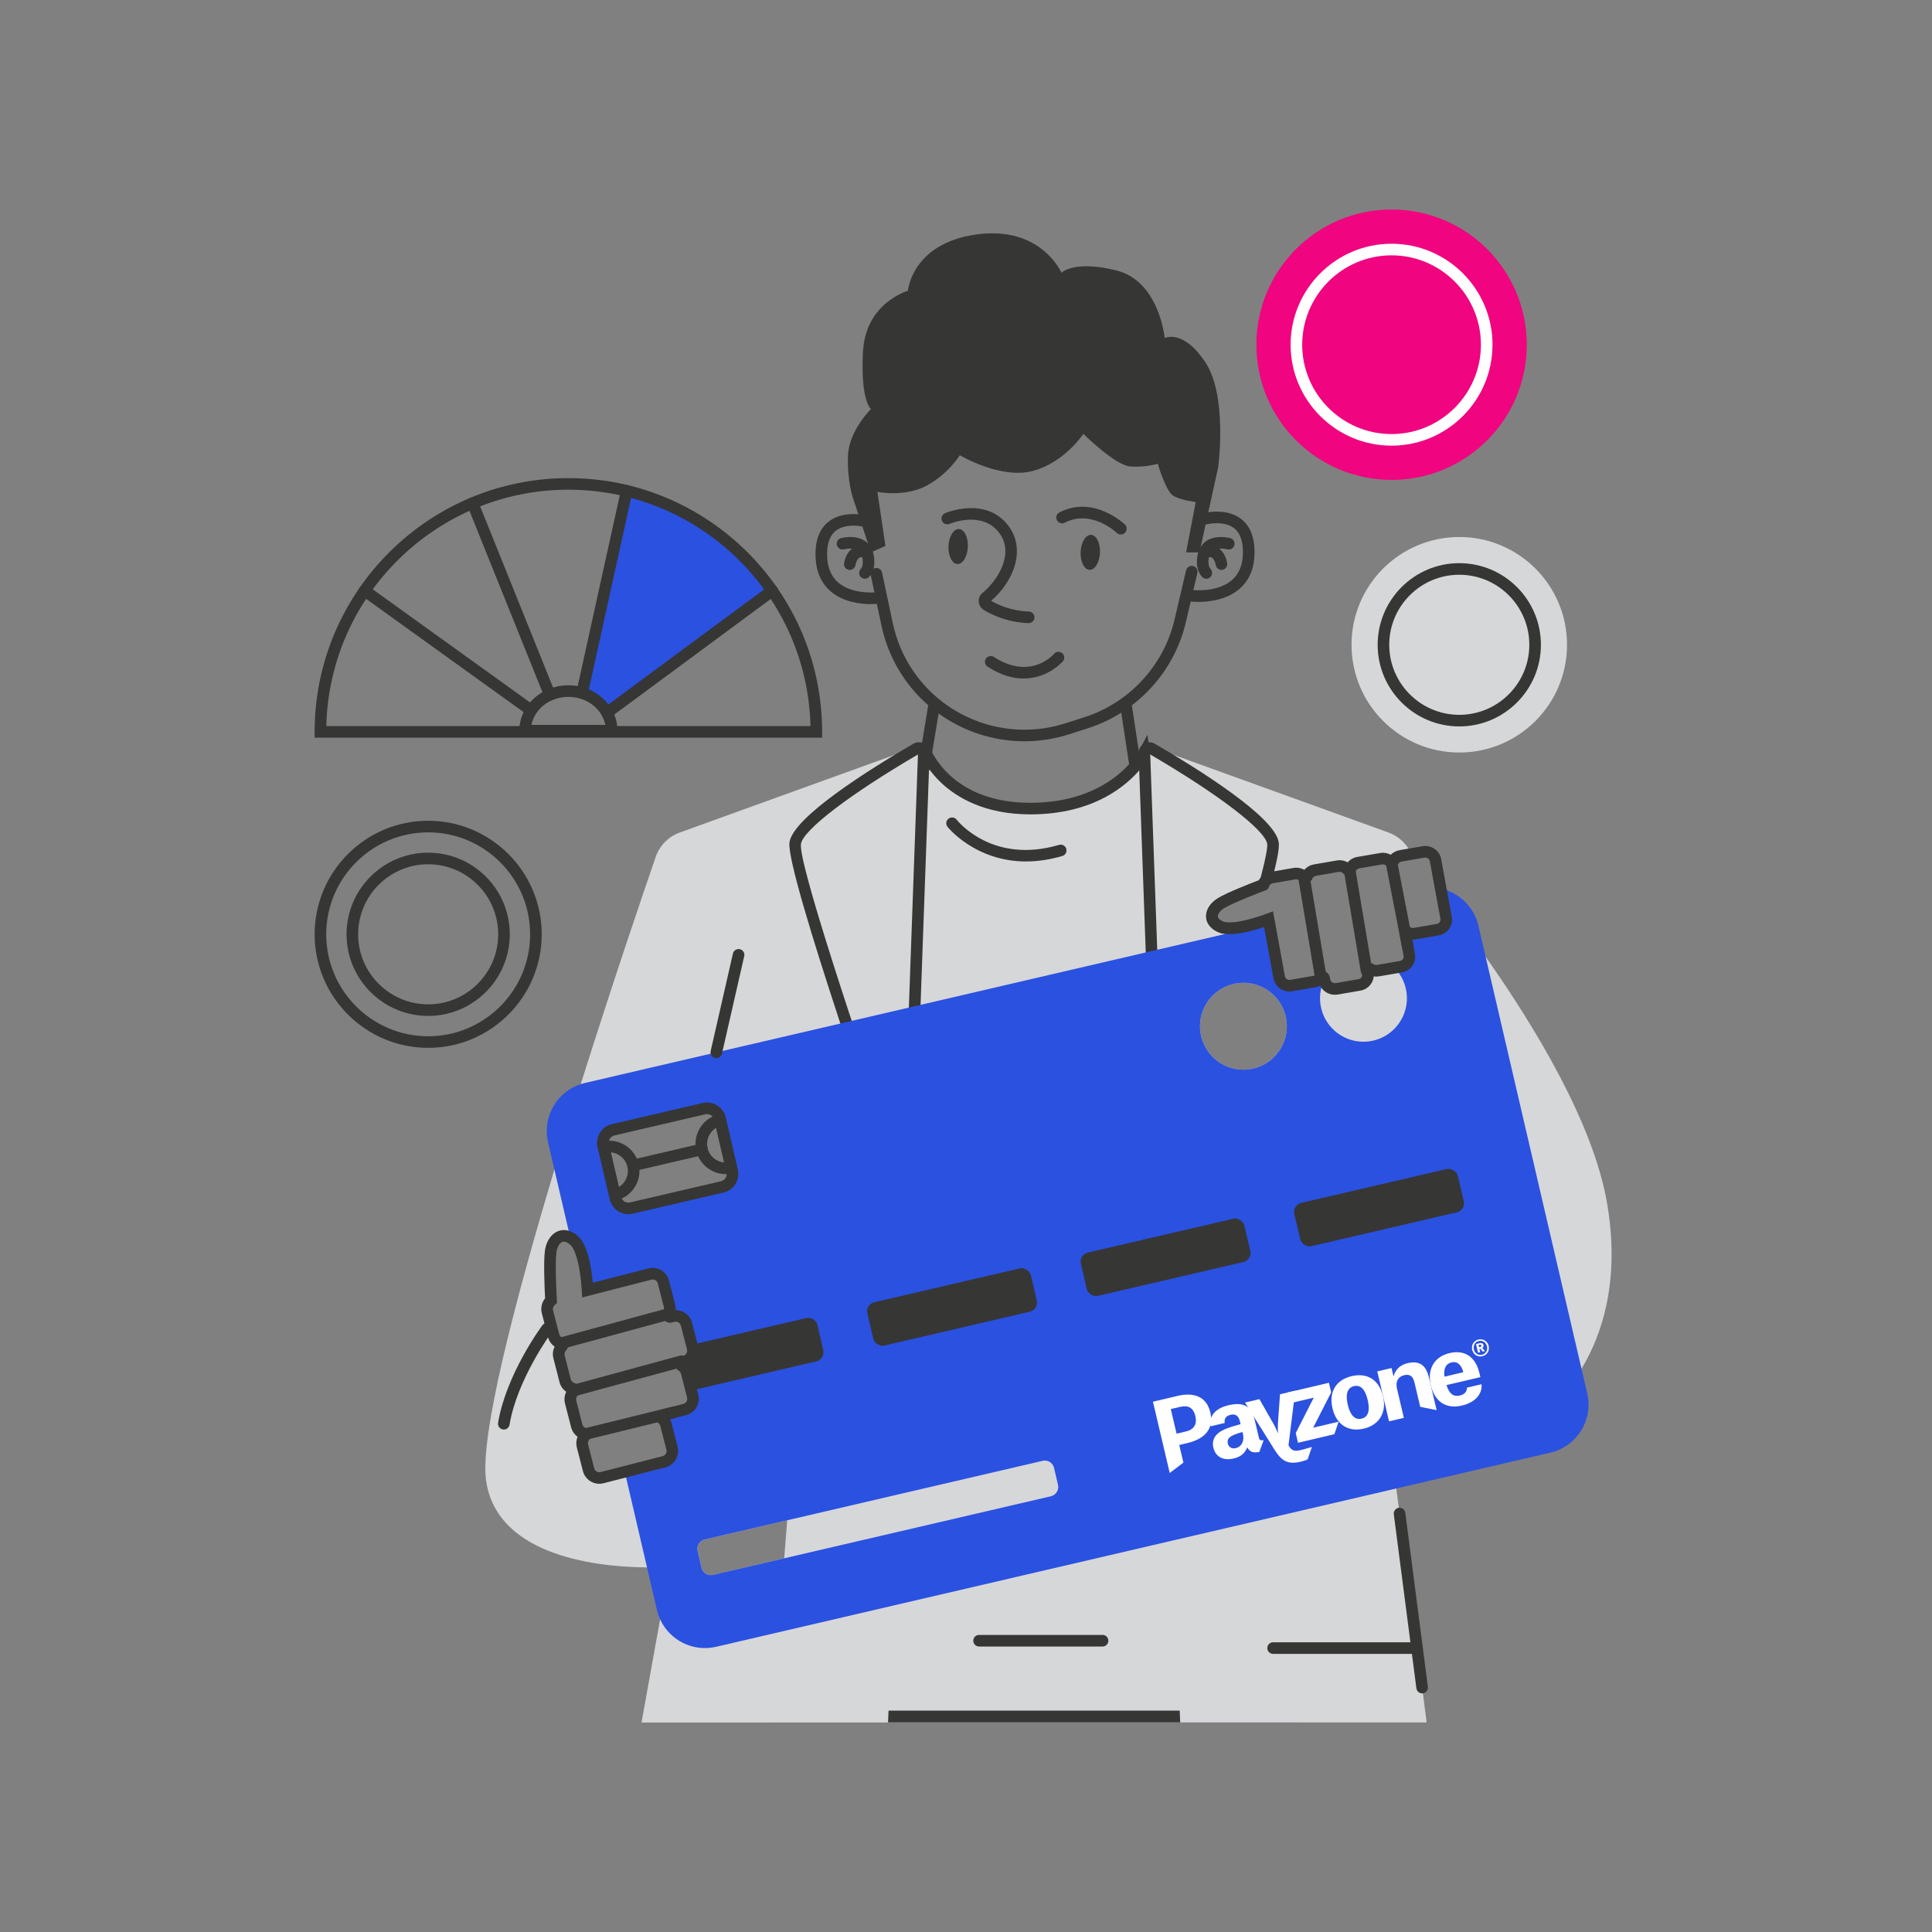 <?xml version="1.0" encoding="UTF-8"?> <svg xmlns="http://www.w3.org/2000/svg" id="Layer_2" data-name="Layer 2" viewBox="0 0 1000 1000"><rect x="0" y="0" width="1000" height="1000" fill="#808080" stroke="none"/><defs><style> .cls-1 { fill: #d6d7d9; } .cls-1, .cls-2, .cls-3, .cls-4, .cls-5, .cls-6 { stroke-width: 0px; } .cls-2 { fill: #f0047f; } .cls-3 { fill: #fff; } .cls-4 { fill: #31bbf7; } .cls-5 { fill: #363634; } .cls-6 { fill: #2b51e0; } </style></defs><g><g><g><g><path class="cls-1" d="m421.32,609.98c12.44-111.23,30.86-213.69,56.87-222.8,0,0,10.7,31.34,55.12,31.34s59.03-28.68,59.03-28.68l77.76,498.57h-270.61"></path><path class="cls-5" d="m673.6,891.41h-274.11c-1.66,0-3-1.34-3-3s1.34-3,3-3h267.1l-76.06-487.69c-7.35,8.93-24.52,23.8-57.23,23.8-23.94,0-38.39-8.97-46.29-16.5-5.54-5.27-8.72-10.56-10.32-13.77-7.47,4.83-17.94,21.45-29.11,69.71-8.45,36.51-16.29,86.76-23.29,149.35-.18,1.65-1.66,2.83-3.32,2.65-1.65-.18-2.83-1.67-2.65-3.31,16.04-143.35,35.29-217.04,58.86-225.29l2.85-1,.98,2.86c.41,1.19,10.69,29.31,52.28,29.31s55.79-25.94,56.37-27.05l4.21-8.15,1.42,9.06,78.3,502.03Z"></path></g><g><path class="cls-1" d="m474.73,386.51l-122.89,44.4c-5.85,2.11-10.42,6.75-12.45,12.63-6.59,19.11-22.37,65.46-38.79,117.59-4.56,14.45-9.16,29.35-13.63,44.24h0c-20.76,69.16-38.64,138.06-35.37,160.96,5.71,40.04,59.93,44.79,83.29,44.95,6.5.05,10.61-.26,10.61-.26l-3.83,27.12-9.61,53.42h127.58l2.7-60.53,1.35-37.89-94.67,22.02c-2.64.61-5.28-1.02-5.89-3.67l-2.04-8.77c-.62-2.64,1.02-5.28,3.66-5.89l99.65-23.19,5.42-151.23,3.65-101.61,4.69-130.95v-.09l.03-.74c.06-1.82-1.73-3.14-3.45-2.51Zm-131.03,370.08l-20.33,5.22-11.78,3.02c-3.05.79-6.17-1.06-6.96-4.11l-3.17-12.3c-.45-1.78-.01-3.6,1.05-4.95.42-.54.22-1.29-.43-1.53-1.71-.63-3.08-2.05-3.57-3.94l-3.16-12.3c-.51-1.97.07-3.98,1.38-5.35.54-.57.31-1.47-.44-1.71-1.8-.58-3.28-2.05-3.79-4.03l-3.15-12.29c-.51-1.98.07-3.97,1.37-5.35.54-.57.31-1.47-.44-1.71-1.8-.58-3.28-2.05-3.78-4.03l-3.17-12.3c-.56-2.19.23-4.42,1.87-5.79,0,0-1.12-19.23-.16-25.6.85-5.67,4.93-9.84,10.12-6.94h0c.64.36,1.28.82,1.95,1.39,5.75,4.98,6.83,23.16,6.97,25.71l32.3-8.29c3.05-.79,6.18,1.06,6.96,4.11l3.17,12.3c.39,1.53.12,3.06-.6,4.31-.45.76.3,1.67,1.15,1.46l1.28-.34c3.06-.78,6.18,1.07,6.97,4.13l2.73,10.63.43,1.66c.78,3.06-1.07,6.18-4.12,6.97l-1.29.33c-.85.22-1.07,1.37-.32,1.82,1.26.75,2.22,1.97,2.62,3.49l2.42,9.41.74,2.89c.79,3.05-1.07,6.17-4.12,6.96l-11.37,2.92c-.8.2-1.06,1.25-.4,1.75.96.75,1.7,1.81,2.04,3.1l3.16,12.29c.78,3.06-1.07,6.19-4.12,6.97Zm30.17-142.27l-47.11,10.96c-3.66.86-7.31-1.42-8.16-5.07l-6.34-27.25c-.85-3.66,1.42-7.32,5.08-8.17l47.1-10.97c3.67-.85,7.32,1.42,8.17,5.08l6.34,27.25c.85,3.65-1.42,7.32-5.08,8.17Z"></path><g><path class="cls-1" d="m478.15,389.86c.07-2.03-2.11-3.35-3.87-2.32-14.16,8.25-60.86,36.32-62.69,48.88-2.17,14.81,58.22,186.01,58.22,186.01l8.34-232.56Z"></path><path class="cls-5" d="m472.24,638.33l-5.26-14.91c-6.21-17.59-60.56-172.33-58.35-187.44,1.9-13,41.01-37.55,64.15-51.03,1.75-1.02,3.92-1.01,5.66.03,1.75,1.04,2.78,2.96,2.71,4.99h0s-8.91,248.36-8.91,248.36Zm2.89-247.81c-35.21,20.56-59.52,39.15-60.57,46.33-1.41,9.6,29.1,101.62,52.82,169.59l7.75-215.91Zm3.03-.66h0,0Zm-3-.11h0s0,0,0,0Z"></path></g></g><g><path class="cls-1" d="m831.82,622.77c-7.06-41.18-36.99-90.79-62.86-127.55-8.11-11.5-15.8-21.75-22.29-30.08l1.82,9.97c.52,2.85-1.45,5.58-4.38,6.08l-11.81,2.04c-1.23.19-2.43-.01-3.45-.53-.69-.35-1.49.26-1.34.99l1.93,10.6c.52,2.85-1.43,5.58-4.37,6.08l-11.81,2.03c-1.47.25-2.89-.09-4.03-.86-.68-.46-1.59.16-1.45.95l.22,1.21c.52,2.85-1.43,5.56-4.37,6.08l-11.81,2.03c-2.94.5-5.74-1.39-6.26-4.24l-.23-1.2c-.14-.79-1.22-1.07-1.69-.41-.79,1.1-2.01,1.9-3.47,2.14l-11.81,2.03c-2.93.51-5.74-1.39-6.26-4.24l-5.08-27.79-.42-2.3c-.91.35-4.04,1.52-7.89,2.61-5.72,1.63-13.03,3.07-16.93,1.33-6.93-3.07-5.04-8.97.05-12.18,5.02-3.16,21.54-9.38,22.06-9.56h.01c.25-.86.71-1.64,1.33-2.26.76-.76,1.76-1.3,2.92-1.5l11.81-2.03c1.9-.33,3.74.34,4.94,1.63.5.53,1.36.38,1.64-.29.68-1.61,2.17-2.85,4.06-3.18l11.8-2.04c1.9-.33,3.74.35,4.95,1.64.5.53,1.35.39,1.64-.29.68-1.61,2.16-2.86,4.06-3.19l11.81-2.03c1.81-.32,3.58.3,4.78,1.49.45.44,1.18.33,1.48-.23.76-1.39,2.13-2.45,3.85-2.75l5.55-.95c-2.24-5.16-6.52-9.18-11.86-11.12l-122.89-44.41c-1.72-.61-3.52.7-3.45,2.52l.03.74v.09l3.68,102.42,4.66,130.13h0s6.28,174.97,6.28,174.97l3.9,94.18h127.57l-15.72-121.12-2.45-21.16s52.21,3.93,78.97-18.3c0,0,.03-.02.09-.07,1.07-.79,10.47-7.94,19.25-22.43,10.53-17.41,20.14-45.42,13.24-85.69Zm-210.13-86.5c-2.82-12.09,4.7-24.19,16.81-26.99.18-.04.38-.08.56-.11,11.91-2.47,23.65,5,26.43,16.91,2.82,12.1-4.71,24.19-16.81,27.01-8.26,1.92-16.52-.98-21.83-6.88-2.45-2.73-4.27-6.1-5.17-9.93Z"></path><g><path class="cls-1" d="m596.26,498.92l-.24-6.64-3.68-102.42v-.09c0-1.97,2.14-3.23,3.86-2.22,14.16,8.24,60.86,36.32,62.69,48.88.37,2.5-1.06,9.47-3.66,19.32-.63.63-1.09,1.4-1.33,2.25h-.01c-.51.19-17.03,6.42-22.06,9.57-5.09,3.21-6.98,9.1-.05,12.18,3.9,1.74,11.21.3,16.93-1.33-.17.57-.35,1.15-.52,1.73-1.17,3.85-2.41,7.85-3.7,11.97"></path><path class="cls-5" d="m596.26,501.92c-1.61,0-2.94-1.27-3-2.89l-3.92-109.17c0-2.08,1.07-3.93,2.8-4.93,1.75-1,3.83-1,5.57.02,23.14,13.46,62.24,37.99,64.15,51.03.28,1.92.12,5.98-3.73,20.52l-.21.78-.57.57c-.27.27-.47.6-.57.96l-.22.78-1.05,1-.61.23c-1.89.68-17.06,6.51-21.47,9.28-1.95,1.23-3.25,2.98-3.16,4.26.09,1.28,1.75,2.2,2.72,2.63,1.14.51,4.87,1.38,14.89-1.48l5.29-1.51-2.11,6.98c-1.18,3.88-2.42,7.89-3.72,12.01-.5,1.58-2.18,2.46-3.76,1.97-1.58-.5-2.46-2.18-1.96-3.76.92-2.94,1.81-5.81,2.68-8.62-6.11,1.27-10.72,1.23-13.74-.11-5.13-2.28-6.13-5.79-6.27-7.68-.26-3.61,1.96-7.27,5.94-9.77,4.58-2.88,17.33-7.83,21.38-9.37.25-.48.55-.94.89-1.37,3.45-13.16,3.54-16.57,3.41-17.43-1.05-7.21-25.36-25.79-60.56-46.33l3.89,108.29c.06,1.66-1.23,3.05-2.89,3.11-.04,0-.07,0-.11,0Z"></path></g><path class="cls-5" d="m733.45,856.04h-74.49c-1.66,0-3-1.34-3-3s1.34-3,3-3h74.49c1.66,0,3,1.34,3,3s-1.34,3-3,3Z"></path></g><g><path class="cls-6" d="m821.55,721.24l-2.97-12.78-49.62-213.24-3.75-16.12c-2.32-9.93-10.15-17.15-19.49-19.16l.95,5.21,1.82,9.97c.52,2.85-1.45,5.58-4.38,6.08l-11.81,2.04c-1.23.19-2.43-.01-3.45-.53-.69-.35-1.49.26-1.34.99l1.93,10.6c.52,2.85-1.43,5.58-4.37,6.08l-11.81,2.03c-1.47.25-2.89-.09-4.03-.86-.68-.46-1.59.16-1.45.95l.22,1.21c.52,2.85-1.43,5.56-4.37,6.08l-11.81,2.03c-2.94.5-5.74-1.39-6.26-4.24l-.23-1.2c-.14-.79-1.22-1.07-1.69-.41-.79,1.1-2.01,1.9-3.47,2.14l-11.81,2.03c-2.93.51-5.74-1.39-6.26-4.24l-5.08-27.79-8.83,2.05-52.18,12.14-122.56,28.52-35.52,8.27-135.21,31.46c-.73.17-1.43.37-2.13.59-12.46,4.06-19.96,17.04-16.94,30.04l3.31,14.2h0s8.2,35.24,8.2,35.24h0c.64.36,1.28.82,1.95,1.39,5.75,4.98,6.83,23.16,6.97,25.71l32.3-8.29c3.05-.79,6.18,1.06,6.96,4.11l3.17,12.3c.39,1.53.12,3.06-.6,4.31-.45.76.3,1.67,1.15,1.46l1.28-.34c3.06-.78,6.18,1.07,6.97,4.13l2.73,10.63.43,1.66c.78,3.06-1.07,6.18-4.12,6.97l-1.29.33c-.85.22-1.07,1.37-.32,1.82,1.26.75,2.22,1.97,2.62,3.49l2.42,9.41.74,2.89c.79,3.05-1.07,6.17-4.12,6.96l-11.37,2.92c-.8.2-1.06,1.25-.4,1.75.96.75,1.7,1.81,2.04,3.1l3.16,12.29c.78,3.06-1.07,6.19-4.12,6.97l-20.33,5.22,11.52,49.48,5.12,22.02c.39,1.69.95,3.31,1.65,4.84,4.93,10.81,16.95,17.02,28.98,14.23l91.68-21.34,144.64-33.66,115.76-26.94,79.76-18.56c13.72-3.2,22.26-16.91,19.06-30.63Zm-494.79-95.97c-3.66.86-7.31-1.42-8.16-5.07l-6.34-27.25c-.85-3.66,1.42-7.32,5.08-8.17l47.1-10.97c3.67-.85,7.32,1.42,8.17,5.08l6.34,27.25c.85,3.65-1.42,7.32-5.08,8.17l-47.11,10.96Zm217.2,149.19l-80.28,18.68-94.67,22.02c-2.64.61-5.28-1.02-5.89-3.67l-2.04-8.77c-.62-2.64,1.02-5.28,3.66-5.89l99.65-23.19,75.31-17.53c2.63-.6,5.27,1.04,5.88,3.67l2.05,8.78c.61,2.63-1.04,5.28-3.67,5.89Zm104.73-221.38c-8.26,1.92-16.52-.98-21.83-6.88-2.45-2.73-4.27-6.1-5.17-9.93-2.82-12.09,4.7-24.19,16.81-26.99.18-.04.38-.08.56-.11,11.91-2.47,23.65,5,26.43,16.91,2.82,12.1-4.71,24.19-16.81,27.01Z"></path><path class="cls-1" d="m710.82,538.62c-12.09,2.81-24.18-4.71-26.99-16.81-1.21-5.2-.51-10.38,1.63-14.84l.11.58c.52,2.85,3.32,4.75,6.26,4.24l11.81-2.03c2.93-.51,4.89-3.23,4.37-6.08l-.22-1.21c-.14-.79.77-1.41,1.45-.95,1.14.77,2.56,1.11,4.03.86l8.49-1.46c2.82,2.85,4.91,6.49,5.88,10.68,2.82,12.1-4.71,24.19-16.81,27.01Z"></path><g><path class="cls-5" d="m325.19,628.46c-1.8,0-3.57-.5-5.13-1.47-2.23-1.38-3.78-3.55-4.38-6.1l-6.34-27.25c-1.22-5.27,2.06-10.55,7.33-11.77l47.1-10.97c5.27-1.22,10.55,2.07,11.77,7.33l6.34,27.25c.59,2.54.16,5.17-1.22,7.4-1.38,2.23-3.55,3.78-6.1,4.37l-47.11,10.96c-.75.18-1.5.26-2.25.26Zm40.79-51.82c-.28,0-.57.03-.86.1l-47.1,10.97c-2.04.47-3.32,2.52-2.84,4.57l6.34,27.25c.23.99.83,1.83,1.7,2.37.86.53,1.87.7,2.85.47l47.12-10.96c.99-.23,1.83-.83,2.36-1.7.54-.86.71-1.88.48-2.87l-6.34-27.25c-.41-1.75-1.98-2.94-3.71-2.94Z"></path><path class="cls-5" d="m315.95,622.04l-7.11-30.54,2.92-.68c8.42-1.96,16.86,3.3,18.82,11.72h0c1.96,8.42-3.3,16.86-11.72,18.82l-2.92.68Zm.2-25.59l4.17,17.93c3.48-2.11,5.39-6.3,4.42-10.48h0c-.97-4.18-4.53-7.09-8.59-7.45Z"></path><path class="cls-5" d="m375.67,607.73c-7.12,0-13.59-4.9-15.27-12.13-.95-4.08-.25-8.28,1.96-11.84,2.21-3.55,5.68-6.03,9.76-6.98l2.92-.68,7.11,30.54-2.92.68c-1.19.28-2.38.41-3.55.41Zm-5.01-23.96c-3.49,2.11-5.39,6.3-4.42,10.48.97,4.18,4.53,7.09,8.59,7.45l-4.17-17.93Z"></path><path class="cls-5" d="m327.67,606.22c-1.36,0-2.6-.94-2.92-2.32-.38-1.61.63-3.23,2.24-3.6l35.65-8.3c1.61-.38,3.23.63,3.6,2.24s-.63,3.23-2.24,3.6l-35.65,8.3c-.23.05-.46.08-.68.08Z"></path></g><g><path class="cls-5" d="m422.46,704.66l-64.69,15.06-2.42-9.41c-.4-1.53-1.36-2.75-2.62-3.49-.75-.45-.53-1.61.32-1.82l1.29-.33c3.05-.79,4.9-3.9,4.12-6.97l-.43-1.66,59.22-13.78c2.62-.6,5.26,1.02,5.86,3.65l3,12.9c.61,2.62-1.02,5.25-3.65,5.86Z"></path><rect class="cls-5" x="449.35" y="664.97" width="86.9" height="23.01" rx="4.77" ry="4.77" transform="translate(-140.51 129.31) rotate(-13.1)"></rect><rect class="cls-5" x="559.85" y="639.26" width="86.9" height="23.01" rx="4.77" ry="4.77" transform="translate(-131.8 153.69) rotate(-13.1)"></rect><rect class="cls-5" x="670.35" y="613.54" width="86.9" height="23.01" rx="4.77" ry="4.77" transform="translate(-123.1 178.06) rotate(-13.1)"></rect></g></g><g><path class="cls-5" d="m310.17,768.01c-3.88,0-7.42-2.61-8.44-6.54l-3.17-12.3c-.47-1.87-.32-3.79.4-5.51-1.64-1.18-2.84-2.9-3.35-4.9l-3.16-12.29c-.54-2.08-.3-4.22.64-6.08-1.7-1.17-2.95-2.93-3.49-5.01l-3.15-12.3c-.54-2.07-.29-4.21.64-6.07-1.71-1.18-2.96-2.94-3.49-5.02l-3.16-12.29c-.69-2.7-.03-5.56,1.7-7.68-.24-4.52-.91-19.22-.06-24.9.67-4.45,2.96-8.04,6.12-9.59,2.6-1.27,5.59-1.1,8.42.48l1.54.86v.15c.3.22.6.47.91.73,5.1,4.42,7.02,15.87,7.75,24.19l28.82-7.4c2.25-.58,4.6-.25,6.61.94,2.01,1.19,3.43,3.08,4,5.33l3.17,12.29c.25,1,.33,2.01.23,3.01.03,0,.06,0,.09,0,3.9,0,7.46,2.62,8.47,6.56l3.16,12.28c1.01,3.98-.89,8.02-4.35,9.87.56.82.98,1.74,1.24,2.73l3.16,12.31c1.2,4.64-1.62,9.4-6.28,10.61h0s-8.34,2.14-8.34,2.14c.33.61.59,1.26.77,1.95l3.16,12.31c1.19,4.67-1.63,9.44-6.28,10.62l-32.1,8.24c-.73.19-1.45.28-2.17.28Zm-18.32-125.34c-.51,0-.84.16-.99.24-1.36.67-2.47,2.67-2.83,5.09-.74,4.97-.11,19.72.19,24.98l.09,1.51-1.16.97c-.81.68-1.15,1.73-.89,2.74l3.17,12.3c.23.92.91,1.63,1.8,1.92,1.35.44,2.35,1.51,2.69,2.86.34,1.34-.03,2.75-.99,3.77-.64.68-.88,1.63-.65,2.54l3.15,12.3c.23.91.91,1.63,1.81,1.92,1.35.44,2.35,1.51,2.69,2.86.34,1.34-.03,2.75-.99,3.77-.65.68-.9,1.63-.66,2.53l3.16,12.31c.22.86.85,1.56,1.69,1.86,1.2.44,2.12,1.42,2.47,2.63.35,1.21.09,2.54-.69,3.55-.53.69-.72,1.55-.51,2.38l3.16,12.29c.38,1.45,1.86,2.33,3.3,1.95l32.11-8.24c1.45-.37,2.33-1.86,1.96-3.33l-3.15-12.28c-.15-.58-.49-1.1-.97-1.47-1.2-.91-1.76-2.42-1.45-3.93.31-1.53,1.44-2.72,2.95-3.1l11.37-2.92c1.46-.38,2.34-1.86,1.96-3.3l-3.16-12.3c-.18-.7-.63-1.29-1.25-1.66-1.39-.84-2.12-2.4-1.88-3.99.24-1.62,1.42-2.92,2.99-3.32l1.29-.33c1.44-.37,2.32-1.86,1.95-3.32l-3.16-12.28c-.37-1.45-1.86-2.34-3.32-1.97l-1.25.33c-1.61.41-3.27-.18-4.25-1.5-.96-1.29-1.06-3.01-.24-4.39.35-.61.46-1.34.28-2.04l-3.17-12.29c-.18-.7-.62-1.29-1.25-1.66-.63-.37-1.36-.48-2.06-.29l-35.84,9.2-.21-3.65c-.65-11.61-3.04-21.1-5.94-23.61-.5-.43-.99-.78-1.43-1.02l-.36-.2c-.62-.3-1.12-.39-1.52-.39Zm52.6,89.19s.02.02.03.02c0,0-.02-.02-.03-.02Zm9.94-2.29h0,0Zm-65.84-34.64s0,0,0,0c0,0,0,0,0,0Zm59.97-13.3s-.01.02-.02.04c0-.01.01-.02.02-.04Z"></path><path class="cls-5" d="m290.29,698.28c-1.32,0-2.53-.88-2.89-2.21-.43-1.6.51-3.25,2.11-3.68l55.6-15.12c1.6-.43,3.25.51,3.68,2.11.43,1.6-.51,3.25-2.11,3.68l-55.6,15.12c-.26.07-.53.11-.79.11Z"></path><path class="cls-5" d="m297.11,722.69c-1.32,0-2.53-.88-2.89-2.21-.43-1.6.51-3.25,2.11-3.68l55.6-15.12c1.6-.43,3.25.51,3.68,2.11.43,1.6-.51,3.25-2.11,3.68l-55.6,15.12c-.26.07-.53.11-.79.11Z"></path><path class="cls-5" d="m303.09,745.24c-1.35,0-2.58-.92-2.91-2.28-.4-1.61.59-3.23,2.2-3.63l45.84-11.27c1.62-.4,3.24.59,3.63,2.2.4,1.61-.59,3.23-2.2,3.63l-45.84,11.27c-.24.06-.48.09-.72.09Z"></path></g><g><path class="cls-5" d="m690.9,514.88c-3.26,0-6.23-1.87-7.61-4.72-.8.43-1.68.73-2.61.89l-11.8,2.03c-4.54.8-8.9-2.19-9.72-6.66l-4.87-26.61c-1.35.46-2.98.98-4.75,1.48-8.76,2.5-15.14,2.9-18.97,1.19-5.13-2.28-6.13-5.79-6.27-7.68-.26-3.61,1.96-7.27,5.94-9.77,4.58-2.88,17.33-7.83,21.38-9.37.39-.75.89-1.44,1.49-2.04,1.23-1.23,2.8-2.04,4.54-2.33l11.8-2.03c1.99-.34,3.98.01,5.66.97,1.25-1.46,2.99-2.46,4.97-2.81l11.8-2.04c1.98-.34,3.98.02,5.67.98,1.25-1.46,3-2.47,4.98-2.81l11.81-2.03c1.9-.34,3.85,0,5.51.91,1.22-1.25,2.81-2.09,4.59-2.39l11.81-2.03c4.56-.78,8.91,2.21,9.71,6.67l5.47,29.91c.39,2.14-.08,4.31-1.34,6.11-1.29,1.85-3.23,3.07-5.48,3.46l-11.81,2.04c-.6.1-1.2.13-1.79.11l1.36,7.46c.39,2.14-.08,4.32-1.34,6.12-1.29,1.84-3.23,3.07-5.47,3.45l-11.81,2.03c-.91.15-1.83.16-2.71.03-.13,1.37-.61,2.71-1.43,3.88-1.29,1.85-3.23,3.08-5.47,3.47l-11.82,2.03c-.48.08-.97.12-1.44.12Zm-6.51-12.3c.29,0,.58.03.88.1,1.56.35,2.75,1.59,3.04,3.14l.22,1.17c.23,1.26,1.49,2.08,2.81,1.86l11.8-2.03c.65-.11,1.21-.46,1.57-.99.33-.47.45-1.04.35-1.59l-.22-1.23c-.28-1.55.4-3.12,1.75-3.99,1.33-.87,3.04-.85,4.34.04.52.35,1.19.49,1.84.38l11.79-2.03c.65-.11,1.21-.46,1.57-.98.33-.48.46-1.04.36-1.6l-1.93-10.6c-.28-1.44.29-2.92,1.5-3.83,1.21-.92,2.8-1.06,4.15-.37.49.25,1.05.34,1.63.24l11.77-2.03c.65-.11,1.21-.46,1.58-.98.33-.48.46-1.04.36-1.6l-5.47-29.92c-.22-1.24-1.47-2.05-2.79-1.83l-11.8,2.03c-.74.13-1.37.57-1.73,1.22-.57,1.07-1.65,1.83-2.86,2.02-1.23.19-2.45-.2-3.35-1.08-.57-.57-1.37-.81-2.16-.68l-11.82,2.03c-.82.14-1.49.66-1.8,1.39-.54,1.26-1.64,2.15-2.97,2.39-1.33.24-2.68-.21-3.62-1.2-.57-.61-1.41-.88-2.26-.74l-11.8,2.04c-.82.14-1.5.66-1.8,1.38-.52,1.24-1.62,2.14-2.95,2.38-1.34.24-2.7-.2-3.63-1.2-.57-.61-1.41-.87-2.25-.73l-11.81,2.03c-.51.09-.96.31-1.31.66-.27.27-.47.6-.57.96l-.22.78-1.05,1-.61.23c-1.88.68-17.06,6.51-21.47,9.28-1.95,1.23-3.25,2.98-3.16,4.26.09,1.28,1.75,2.2,2.72,2.63,1.14.51,4.87,1.38,14.89-1.48,3.61-1.03,6.55-2.11,7.64-2.53l3.37-1.29,6.15,33.64c.23,1.24,1.48,2.05,2.79,1.83l11.82-2.03c.64-.11,1.19-.44,1.55-.94.74-1.03,1.92-1.61,3.17-1.61Zm23.17,1.43s0,0,.02,0c0,0-.01,0-.02,0Zm3.19-2.07v.02s0-.01,0-.02Zm19.71-18.83v.05s0-.03,0-.05Zm-56.67-30.74v.02s0-.01,0-.02Zm44.69-8.09s-.01.02-.02.03c0,0,.01-.02.02-.03Z"></path><path class="cls-5" d="m683.65,508.95c-1.44,0-2.71-1.04-2.96-2.5l-8.75-52.12c-.27-1.63.83-3.18,2.46-3.46,1.64-.28,3.18.83,3.46,2.46l8.75,52.12c.27,1.63-.83,3.18-2.46,3.46-.17.03-.34.04-.5.04Z"></path><path class="cls-5" d="m707.3,505.38c-1.44,0-2.71-1.04-2.96-2.5l-8.75-52.12c-.27-1.63.83-3.18,2.46-3.46,1.63-.28,3.18.83,3.46,2.46l8.75,52.12c.27,1.63-.83,3.18-2.46,3.46-.17.03-.34.04-.5.04Z"></path><path class="cls-5" d="m728.51,492.2c-1.41,0-2.67-1-2.94-2.43l-8.24-42.52c-.32-1.63.75-3.2,2.38-3.52,1.63-.31,3.2.75,3.52,2.38l8.24,42.52c.32,1.63-.75,3.2-2.38,3.52-.19.04-.38.06-.57.06Z"></path></g><g><path class="cls-1" d="m492.79,426.12s19.38,24.92,56.22,14.09"></path><path class="cls-5" d="m531.12,445.9c-26.37,0-40.53-17.73-40.7-17.95-1.02-1.31-.78-3.19.53-4.21,1.31-1.02,3.19-.78,4.21.52.78.99,18.72,23.14,53.01,13.05,1.59-.47,3.26.44,3.72,2.03.47,1.59-.44,3.26-2.03,3.72-6.8,2-13.06,2.82-18.74,2.82Z"></path></g><path class="cls-5" d="m570.69,852.23h-63.93c-1.66,0-3-1.34-3-3s1.34-3,3-3h63.93c1.66,0,3,1.34,3,3s-1.34,3-3,3Z"></path><g><line class="cls-1" x1="382.29" y1="494.23" x2="370.77" y2="544.7"></line><path class="cls-5" d="m370.77,547.7c-.22,0-.45-.02-.67-.08-1.62-.37-2.63-1.98-2.26-3.59l11.52-50.47c.37-1.62,1.98-2.62,3.59-2.26,1.62.37,2.63,1.98,2.26,3.59l-11.52,50.47c-.32,1.39-1.55,2.33-2.92,2.33Z"></path></g></g><g><path class="cls-5" d="m450.93,312.71c-5.28,0-14.22-.93-20.8-6.48-5.01-4.22-7.7-10.24-7.99-17.9-.32-8.37,1.94-14.53,6.72-18.31,8.06-6.37,20.07-3.12,20.58-2.98,1.6.44,2.53,2.1,2.08,3.7-.45,1.59-2.1,2.52-3.69,2.08-.14-.04-9.63-2.56-15.27,1.92-3.18,2.53-4.67,7.02-4.43,13.35.23,5.89,2.19,10.44,5.84,13.52,7.67,6.48,20.44,4.91,20.58,4.89,1.62-.21,3.15.94,3.36,2.58.22,1.64-.94,3.15-2.58,3.36-.2.03-1.89.24-4.41.24Z"></path><path class="cls-5" d="m620.28,311.54c-2.18,0-3.61-.16-3.8-.18-1.65-.2-2.82-1.69-2.63-3.33.2-1.65,1.69-2.82,3.33-2.62.12.01,12.93,1.41,20.5-5.18,3.61-3.13,5.51-7.71,5.65-13.6.16-6.35-1.4-10.82-4.63-13.31-5.67-4.35-15.18-1.72-15.27-1.7-1.59.47-3.26-.44-3.72-2.03-.47-1.59.44-3.26,2.03-3.72.5-.15,12.47-3.56,20.62,2.7,4.83,3.71,7.18,9.84,6.97,18.21-.19,7.66-2.8,13.72-7.74,18-6.76,5.86-16.14,6.77-21.32,6.77Z"></path><path class="cls-5" d="m587.26,397.34c-1.46,0-2.74-1.06-2.96-2.55l-4.36-28.61c-.25-1.64.88-3.17,2.51-3.42,1.63-.25,3.17.88,3.42,2.51l4.36,28.61c.25,1.64-.88,3.17-2.51,3.42-.15.02-.3.03-.46.03Z"></path><path class="cls-5" d="m478.08,400.79c-.16,0-.33-.01-.49-.04-1.63-.27-2.74-1.81-2.47-3.45l5.29-32.07c.27-1.64,1.82-2.74,3.45-2.47,1.63.27,2.74,1.81,2.47,3.45l-5.29,32.07c-.24,1.47-1.51,2.51-2.96,2.51Z"></path><g><g><ellipse class="cls-5" cx="564.35" cy="285.9" rx="9.06" ry="5.02" transform="translate(253.9 837.13) rotate(-87.48)"></ellipse><ellipse class="cls-5" cx="495.96" cy="282.89" rx="9.06" ry="5.02" transform="translate(191.52 765.92) rotate(-87.48)"></ellipse></g><path class="cls-5" d="m532.44,322.52s-.07,0-.1,0c-10.99-.37-19.12-4.37-22.99-6.72-1.63-.99-2.64-2.59-2.77-4.38-.12-1.74.61-3.41,2.02-4.57,7.82-6.44,16.97-20.7,8.21-31.53-8.85-10.95-24.66-4.44-25.33-4.16-1.52.65-3.28-.07-3.93-1.59-.65-1.52.06-3.28,1.58-3.93.84-.36,20.63-8.59,32.35,5.91,10.06,12.45,3.2,29.46-8.48,39.44,3.58,2.09,10.42,5.23,19.53,5.53,1.66.06,2.95,1.44,2.9,3.1-.05,1.62-1.39,2.9-3,2.9Z"></path><path class="cls-5" d="m580.14,276.65c-.74,0-1.48-.27-2.06-.82h0c-.54-.51-13.32-12.34-26.96-5.28-1.47.76-3.28.19-4.04-1.29-.76-1.47-.19-3.28,1.29-4.04,17.47-9.04,33.19,5.63,33.85,6.26,1.2,1.14,1.25,3.04.11,4.24-.59.62-1.38.93-2.17.93Z"></path><path class="cls-5" d="m529.86,351.21c-5.37,0-11.66-1.59-18.67-6.13-1.39-.9-1.79-2.76-.89-4.15.9-1.39,2.76-1.79,4.15-.89,18.93,12.24,30.64-1.05,31.13-1.62,1.07-1.25,2.96-1.41,4.22-.34s1.42,2.95.36,4.21c-.11.13-7.69,8.91-20.31,8.91Z"></path></g><path class="cls-5" d="m530.27,383.69c-6.85,0-13.7-.93-20.39-2.8-27.23-7.61-47.79-29.52-53.66-57.18l-5.54-26.11c-.34-1.62.69-3.21,2.31-3.56,1.62-.34,3.21.69,3.56,2.31l5.54,26.11c5.41,25.46,24.34,45.64,49.41,52.65,13.18,3.68,27.03,3.42,40.05-.76l9.81-3.15c23.17-7.43,41.01-26.76,46.57-50.45l5.99-25.54c.38-1.61,2-2.61,3.61-2.24,1.61.38,2.61,1.99,2.24,3.61l-5.99,25.54c-6.03,25.73-25.41,46.72-50.58,54.79l-9.81,3.15c-7.53,2.42-15.32,3.63-23.11,3.63Z"></path><path class="cls-5" d="m441.41,257.49l9.38,28.41,7.51-3.33-4.15-27.99s14.12,2.92,25.47-3.21c11.35-6.12,17.17-15.74,17.17-15.74,0,0,21.04,12.54,37.66,8.16,16.61-4.37,26.31-19.24,26.31-19.24,0,0,16.34,16.33,24.37,16.91,8.03.58,14.12-1.46,14.12-1.46,0,0,4.15,14.29,8.03,16.62s11.63,3.21,11.63,3.21l-4.98,26.08h6.92l9.69-44.15s4.98-36.73-6.65-54.23c-11.63-17.49-21.04-12.54-21.04-12.54,0,0-2.77-29.44-24.92-34.98-22.15-5.54-28.52,1.17-28.52,1.17,0,0-10.52-24.49-44.03-19.82-33.5,4.66-35.44,29.15-35.44,29.15,0,0-21.88,6.12-23.26,31.49-1.38,25.36,4.12,29.74,4.12,29.74,0,0-11.32,11.08-11.87,23.91-.55,12.83,2.49,21.87,2.49,21.87Z"></path><g><path class="cls-5" d="m624.39,299.56c-.82,0-1.64-.34-2.23-1-1.6-1.78-2.53-4.27-2.63-7-.19-5.37,1.72-9.67,5.25-11.8,3.87-2.34,8.6-1.98,11.87-1.27,1.62.35,2.65,1.95,2.29,3.57-.35,1.62-1.96,2.64-3.57,2.29-1.81-.4-5.2-.85-7.5.54-1.87,1.13-2.44,4.07-2.36,6.45.05,1.33.44,2.48,1.1,3.21,1.11,1.23,1.01,3.13-.23,4.24-.57.52-1.29.77-2,.77Z"></path><path class="cls-5" d="m632.23,294.98c-1.47,0-2.75-1.08-2.96-2.57-.14-.94-.83-3.09-2.02-3.78-.65-.37-1.58-.33-2.79.14-1.54.6-3.28-.17-3.88-1.71s.17-3.28,1.71-3.88c3.74-1.45,6.41-.65,8,.28,4,2.34,4.83,7.51,4.91,8.09.23,1.64-.91,3.16-2.55,3.39-.14.02-.28.03-.42.03Z"></path></g><g><path class="cls-5" d="m447.7,299.56c-.71,0-1.43-.25-2-.77-1.23-1.11-1.33-3-.23-4.24.66-.73,1.05-1.87,1.1-3.21.08-2.38-.49-5.33-2.36-6.46-2.3-1.39-5.68-.93-7.5-.54-1.62.35-3.22-.67-3.57-2.29-.35-1.62.67-3.22,2.29-3.57,3.28-.71,8-1.07,11.87,1.27,3.53,2.13,5.44,6.44,5.25,11.8-.1,2.74-1.03,5.23-2.63,7-.59.66-1.41,1-2.23,1Z"></path><path class="cls-5" d="m439.85,294.98c-.14,0-.29-.01-.44-.03-1.63-.24-2.76-1.74-2.53-3.38.08-.58.92-5.75,4.91-8.09,1.58-.93,4.26-1.73,8-.28,1.54.6,2.31,2.34,1.71,3.88-.6,1.54-2.33,2.31-3.88,1.71-1.2-.47-2.14-.51-2.79-.14-1.19.69-1.88,2.84-2.02,3.78-.23,1.48-1.51,2.55-2.97,2.55Z"></path></g></g><path class="cls-5" d="m736.09,876.48c-1.49,0-2.77-1.1-2.97-2.61l-11.69-90.08c-.21-1.64.95-3.15,2.59-3.36,1.64-.21,3.15.95,3.36,2.59l11.69,90.08c.21,1.64-.95,3.15-2.59,3.36-.13.02-.26.03-.39.03Z"></path><path class="cls-5" d="m260.78,739.92c-.16,0-.33-.01-.5-.04-1.63-.27-2.74-1.82-2.47-3.45,4.16-24.94,22.17-49.46,22.94-50.49.99-1.33,2.87-1.61,4.2-.62,1.33.99,1.61,2.86.62,4.2-.18.24-17.92,24.42-21.84,47.91-.24,1.47-1.52,2.51-2.96,2.51Z"></path></g><g><path class="cls-4" d="m718.72,154.45v17.08c-4.61-1.89-7.05-4.29-7.05-8.67,0-4.82,2.86-7.54,7.05-8.41Z"></path><path class="cls-4" d="m729.86,193.05c0,4.44-2.66,7.47-7.1,8.45v-17.51c4.99,2.18,7.1,4.44,7.1,9.06Z"></path><path class="cls-2" d="m720.28,108.44c-38.65,0-69.98,31.33-69.98,69.98s31.33,69.98,69.98,69.98,69.98-31.34,69.98-69.98-31.34-69.98-69.98-69.98Z"></path><path class="cls-3" d="m720.27,230.67c-28.81,0-52.25-23.44-52.25-52.25s23.44-52.26,52.25-52.26,52.25,23.44,52.25,52.26-23.44,52.25-52.25,52.25Zm0-98.51c-25.5,0-46.25,20.75-46.25,46.26s20.75,46.25,46.25,46.25,46.25-20.75,46.25-46.25-20.75-46.26-46.25-46.26Z"></path></g><g><circle class="cls-1" cx="755.32" cy="333.73" r="55.77"></circle><path class="cls-5" d="m755.32,375.99c-23.3,0-42.25-18.95-42.25-42.25s18.95-42.25,42.25-42.25,42.25,18.95,42.25,42.25-18.95,42.25-42.25,42.25Zm0-78.5c-19.99,0-36.25,16.26-36.25,36.25s16.26,36.25,36.25,36.25,36.25-16.26,36.25-36.25-16.26-36.25-36.25-36.25Z"></path></g><g><path class="cls-5" d="m221.62,542.36c-32.4,0-58.77-26.36-58.77-58.77s26.36-58.77,58.77-58.77,58.77,26.36,58.77,58.77-26.36,58.77-58.77,58.77Zm0-111.53c-29.09,0-52.77,23.67-52.77,52.77s23.67,52.77,52.77,52.77,52.77-23.67,52.77-52.77-23.67-52.77-52.77-52.77Z"></path><path class="cls-5" d="m221.62,525.84c-23.3,0-42.25-18.95-42.25-42.25s18.95-42.25,42.25-42.25,42.25,18.95,42.25,42.25-18.95,42.25-42.25,42.25Zm0-78.5c-19.99,0-36.25,16.26-36.25,36.25s16.26,36.25,36.25,36.25,36.25-16.26,36.25-36.25-16.26-36.25-36.25-36.25Z"></path></g><g><path class="cls-6" d="m324.37,254.71s25.99,3.61,47.43,21.84c21.44,18.23,26.45,28.55,26.45,28.55l-84,63.16s-5.37-7.55-9.78-10.56l-4.41-3.01,24.3-99.99Z"></path><g><path class="cls-5" d="m425.53,381.81H162.85v-3c0-72.42,58.92-131.34,131.34-131.34s131.34,58.92,131.34,131.34v3Zm-256.64-6h250.61c-1.6-67.73-57.2-122.34-125.3-122.34s-123.7,54.61-125.3,122.34Z"></path><path class="cls-5" d="m274.8,370.61c-.61,0-1.22-.18-1.75-.56l-86.1-61.92c-1.34-.97-1.65-2.84-.68-4.19.97-1.35,2.84-1.65,4.19-.68l86.1,61.92c1.34.97,1.65,2.84.68,4.19-.59.81-1.51,1.25-2.44,1.25Z"></path><path class="cls-5" d="m284.2,361.77c-1.19,0-2.31-.71-2.78-1.88l-39.59-98.37c-.62-1.54.13-3.28,1.66-3.9,1.54-.62,3.29.13,3.9,1.66l39.59,98.37c.62,1.54-.13,3.28-1.66,3.9-.37.15-.75.22-1.12.22Z"></path><path class="cls-5" d="m314.26,371.86c-.92,0-1.83-.42-2.42-1.22-.98-1.33-.7-3.21.63-4.2l85.47-63.16c1.33-.98,3.21-.7,4.2.63.98,1.33.7,3.21-.63,4.2l-85.47,63.16c-.54.4-1.16.59-1.78.59Z"></path><path class="cls-5" d="m301.53,360.65c-.21,0-.43-.02-.65-.07-1.62-.36-2.64-1.96-2.28-3.58l22.85-103.62c.36-1.62,1.95-2.64,3.58-2.28,1.62.36,2.64,1.96,2.28,3.58l-22.85,103.62c-.31,1.4-1.55,2.35-2.93,2.35Z"></path></g><path class="cls-5" d="m319.59,381.21h-50.79v-3c0-12.96,11.39-23.51,25.39-23.51s25.4,10.55,25.4,23.51v3Zm-44.51-6h38.22c-1.58-8.23-9.55-14.51-19.12-14.51s-17.53,6.28-19.11,14.51Z"></path></g></g><g><path class="cls-3" d="m765.24,693.35c2.46-.58,4.73.89,5.3,3.31s-.8,4.73-3.27,5.31-4.7-.87-5.27-3.3c-.57-2.43.8-4.75,3.24-5.33m4.43,3.52c-.48-2.04-2.3-3.23-4.26-2.77s-3.03,2.34-2.55,4.37c.48,2.03,2.28,3.21,4.23,2.75s3.06-2.32,2.58-4.35m-3.52,3.02l-1.11.26-1.05-4.44,1.99-.47c.77-.18,1.65.01,1.87.98.17.71-.23,1.2-.62,1.44l1.41,1.65-1.22.29-1.21-1.51-.47.11.4,1.7h0Zm-.03-2.62c.43-.1.7-.37.6-.83-.09-.37-.43-.5-.86-.4l-.57.13.29,1.22.55-.13Z"></path><polygon class="cls-3" points="666.25 720.81 687.85 715.72 689.02 720.69 679.69 738.97 692.85 735.87 690.67 742.33 671.85 746.77 670.67 741.75 680 723.42 667.56 726.35 666.25 720.81"></polygon><path class="cls-3" d="m689.69,728.93c-2-8.49,1.83-14.73,9.93-16.64s14.25,1.94,16.26,10.47c1.99,8.44-2.15,14.86-9.92,16.69-8.15,1.92-14.28-2.08-16.27-10.52m7.91-1.86c1.18,5.02,3.43,8.1,7.2,7.21s4.25-4.87,3.12-9.64c-1.17-4.96-3.33-8.07-7.09-7.18-3.81.89-4.36,4.84-3.23,9.61"></path><path class="cls-3" d="m732.38,716.58c-.43-1.83-.88-3.31-1.78-4.11-.96-.84-2.23-1.05-3.68-.71-3.42.81-4.7,3.4-3.81,7.16l3.52,14.95-7.67,1.81-6.09-25.85,7.38-1.74,1,4.24.1-.02c.78-2.93,2.83-5.7,7.26-6.75,6.22-1.46,9.53,1.16,11.03,7.53l3.95,16.78-8.49-1.7-2.73-11.59h0Z"></path><path class="cls-3" d="m756.54,727.54c-8.34,1.96-14.04-2.34-15.99-10.63-1.86-7.91,1.55-14.62,9.69-16.54,8.73-2.06,13.74,2.82,15.53,10.39l.48,2.03-17.55,4.13c1.43,4.55,3.64,6.17,6.87,5.41,3.04-.72,3.65-2.44,3.77-4.09l7.52-1.77c.41,5.19-3.32,9.43-10.31,11.08m.78-17.64c-1.11-3.61-3.06-5.43-5.96-4.75-3.13.74-4.25,3.34-3.71,7.39l9.74-2.29-.08-.34Z"></path><path class="cls-3" d="m610.38,747.91l2.15,9.13-7.08,5.37-8.69-36.89,12.83-3.02c8-1.88,14.87.06,16.88,8.6,2.11,8.97-3.6,13.88-11.85,15.82,0,0-4.24,1-4.24,1Zm3.4-6.96c4.1-.96,5.96-3.64,4.95-7.94-1.07-4.53-3.85-5.76-7.85-4.82l-4.88,1.15,3,12.73,4.78-1.13Z"></path><path class="cls-3" d="m626.58,738.24c-.92-5.23,2.45-9.28,9.2-10.87,8.34-1.96,12.04.78,13.67,7.67l2.1,8.92c.33,1.4.89,1.82,2.53,1.44l-2.26,6.13.95-.22c-3.71.87-5.66.57-7.15-2.08l-.1.02c-1.07,2.8-3.25,4.79-6.91,5.65-5.4,1.27-9.44-.78-10.58-5.6-.7-2.99.15-5.43,2.38-7.38,2.41-2.09,6.26-3.26,11.7-4.79l-.33-1.4c-.67-2.85-2.23-4.06-4.83-3.44s-3.39,2.27-3.03,4.23l-7.33,1.73Zm16.71,3.75l-.19-.82c-3.99,1.2-5.94,2.01-6.95,3.11-.73.78-.89,1.84-.64,2.9.44,1.88,2.05,2.87,4.17,2.37,2.65-.62,4.63-3.27,3.61-7.57"></path><path class="cls-3" d="m666.93,748.08l.34.58c1.27,2.14,2.81,2.64,5.71,1.96,1.11-.26,5.64-1.48,6.05-1.68l-2.19,6.42c-.13.08-1.22.65-3.73,1.24-6.7,1.58-9.86-.58-13.35-6.12l-15.35-24.53,7.47-1.76,7.2,12.65c1.48,2.61,2.3,4.8,2.3,4.8l.14-.03s-.24-2.33-.03-5.34l1.04-14.6,7.91-1.86-3.52,28.26Z"></path></g></svg> 